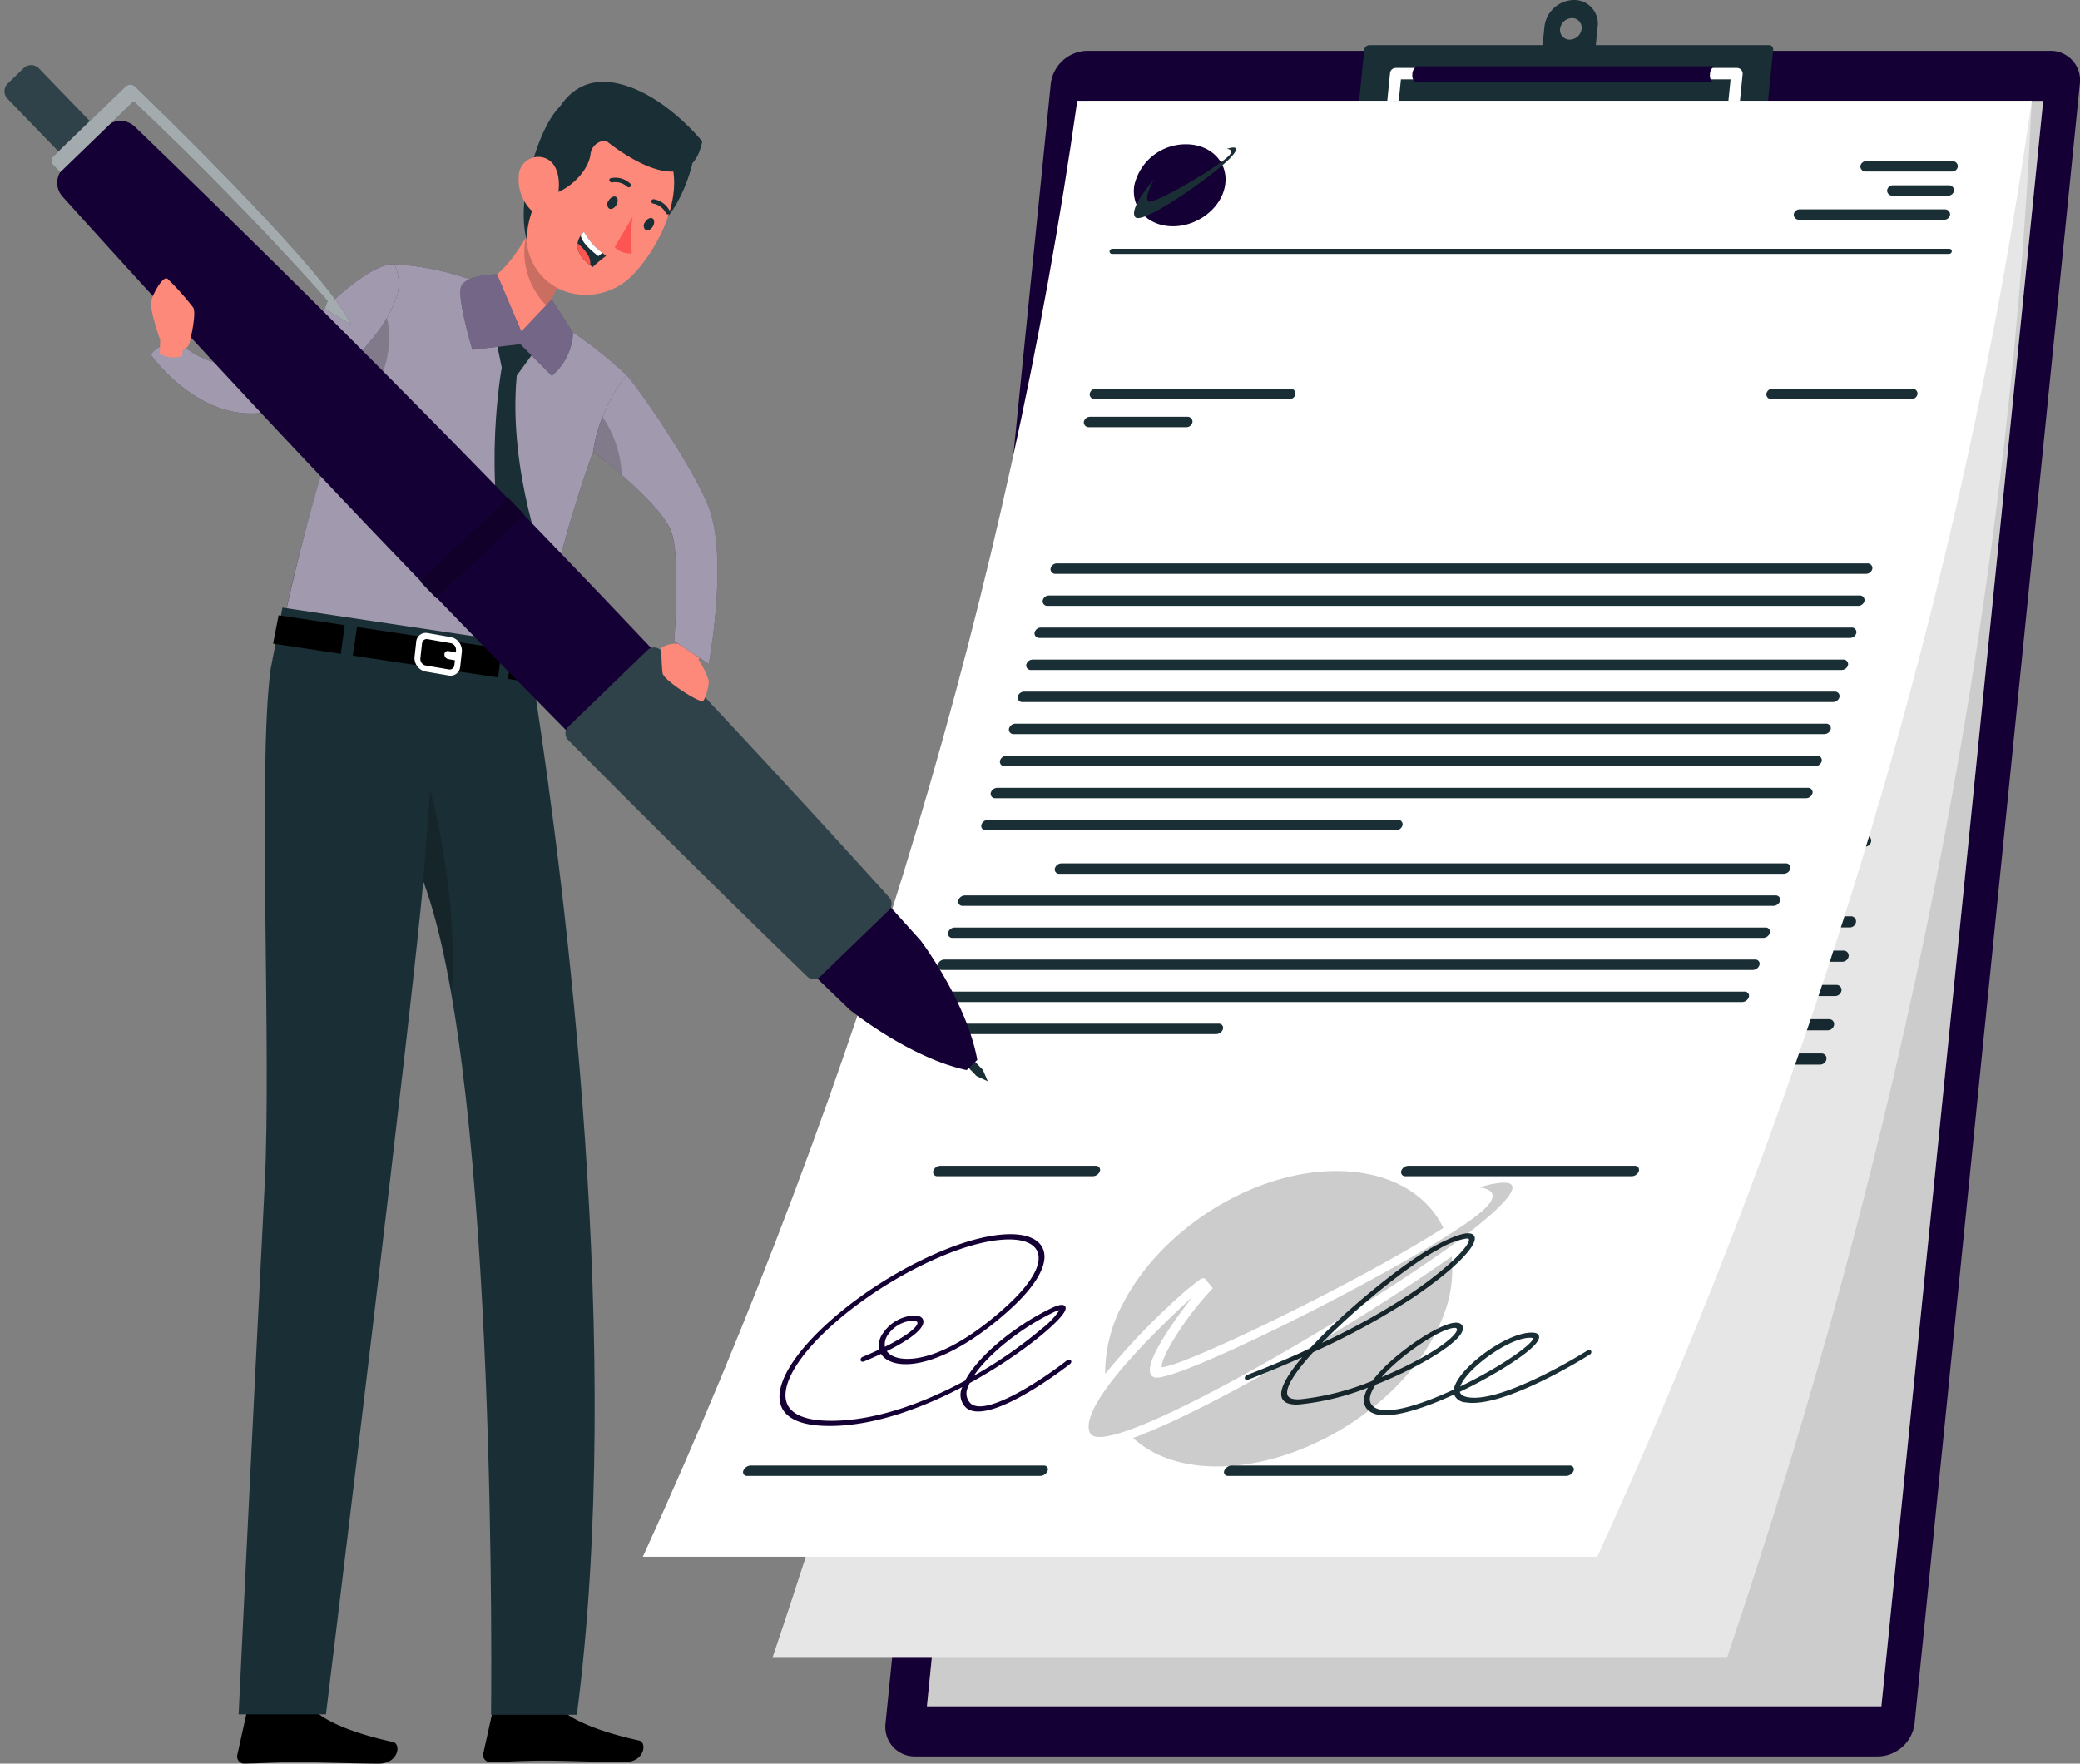 <svg xmlns="http://www.w3.org/2000/svg" width="264.961" height="224.639" viewBox="0 0 264.961 224.639">
  <rect x="0" y="0" width="264.961" height="224.639" fill="#808080" stroke="none"/>
  <g id="Group_48037" data-name="Group 48037" transform="translate(-1107.957 -38.652)">
    <g id="Group_47769" data-name="Group 47769">
      <path id="Path_22225" data-name="Path 22225" d="M1347.209,262.369H1224.552a3.744,3.744,0,0,1-3.791-4.215l21.047-208.816a4.771,4.771,0,0,1,4.641-4.215h122.657a3.742,3.742,0,0,1,3.79,4.215l-21.047,208.816A4.77,4.77,0,0,1,1347.209,262.369Z" fill="#150035"/>
    </g>
    <g id="Group_47770" data-name="Group 47770">
      <path id="Path_22226" data-name="Path 22226" d="M1328.843,60.944h-45.321a3,3,0,0,1-3.044-3.384L1281.744,45a.685.685,0,0,1,.667-.606h50.879a.538.538,0,0,1,.545.606l-1.266,12.559A3.83,3.83,0,0,1,1328.843,60.944Z" fill="#1a2e35"/>
    </g>
    <g id="Group_47771" data-name="Group 47771">
      <path id="Path_22227" data-name="Path 22227" d="M1308.429,38.653a3.836,3.836,0,0,0-3.73,3.388l-.531,5.262h6.778l.531-5.262A3.01,3.01,0,0,0,1308.429,38.653Zm-.508,5.046a1.216,1.216,0,0,1-1.232-1.37,1.551,1.551,0,0,1,1.508-1.37,1.217,1.217,0,0,1,1.232,1.37A1.55,1.55,0,0,1,1307.921,43.7Z" fill="#1a2e35"/>
    </g>
    <g id="Group_47772" data-name="Group 47772">
      <path id="Path_22228" data-name="Path 22228" d="M1328.3,57.848h-18.351a.73.73,0,0,1-.728-.758,2.276,2.276,0,0,0-2.326-2.427,3.1,3.1,0,0,0-2.984,2.573.73.73,0,0,1-.72.612h-18.351a.728.728,0,0,1-.725-.8l.916-9.089a.73.73,0,0,1,.725-.657h43.46a.73.73,0,0,1,.725.8l-.916,9.089A.729.729,0,0,1,1328.3,57.848Zm-17.663-1.458h17l.769-7.631h-41.993l-.77,7.631h16.972a4.6,4.6,0,0,1,4.277-3.185,3.761,3.761,0,0,1,2.744,1.142A3.721,3.721,0,0,1,1310.634,56.39Z" fill="#fff"/>
    </g>
    <g id="Group_47773" data-name="Group 47773">
      <path id="Path_22229" data-name="Path 22229" d="M1325.784,48.078a1.183,1.183,0,0,1,.573-.991h-37.911a1.183,1.183,0,0,0-.573.991c-.079.787.373.992.373.992h37.911S1325.7,48.865,1325.784,48.078Z" fill="#150035"/>
    </g>
    <g id="Group_47839" data-name="Group 47839">
      <g id="Group_47775" data-name="Group 47775">
        <g id="Group_47774" data-name="Group 47774">
          <path id="Path_22230" data-name="Path 22230" d="M1347.617,255.991H1226.033L1246.644,51.5h121.584Z" fill="#fff"/>
        </g>
      </g>
      <g id="Group_47777" data-name="Group 47777">
        <g id="Group_47776" data-name="Group 47776">
          <path id="Path_22231" data-name="Path 22231" d="M1358.58,73.078H1252.016a.365.365,0,1,1,0-.729H1358.58a.365.365,0,1,1,0,.729Z" fill="#1a2e35"/>
        </g>
      </g>
      <g id="Group_47790" data-name="Group 47790">
        <g id="Group_47782" data-name="Group 47782">
          <g id="Group_47779" data-name="Group 47779">
            <g id="Group_47778" data-name="Group 47778">
              <path id="Path_22232" data-name="Path 22232" d="M1265.9,63.4a6.54,6.54,0,0,1-6.362,5.779,5.132,5.132,0,0,1-5.2-5.779,6.541,6.541,0,0,1,6.363-5.779A5.132,5.132,0,0,1,1265.9,63.4Z" fill="#150035"/>
            </g>
          </g>
          <g id="Group_47781" data-name="Group 47781">
            <g id="Group_47780" data-name="Group 47780">
              <path id="Path_22233" data-name="Path 22233" d="M1256.828,62.538s-3.1,4.093-2.173,5.342,9.546-5.767,11.615-8.17-.359-1.442-.359-1.442.911.051.424.793c-.994,1.514-9.182,6.921-10.018,6.632S1256.828,62.538,1256.828,62.538Z" fill="#1a2e35"/>
            </g>
          </g>
        </g>
        <g id="Group_47789" data-name="Group 47789">
          <g id="Group_47784" data-name="Group 47784">
            <g id="Group_47783" data-name="Group 47783">
              <path id="Path_22234" data-name="Path 22234" d="M1358.405,61.466h-10.96a.729.729,0,1,1,0-1.458h10.96a.729.729,0,1,1,0,1.458Z" fill="#1a2e35"/>
            </g>
          </g>
          <g id="Group_47786" data-name="Group 47786">
            <g id="Group_47785" data-name="Group 47785">
              <path id="Path_22235" data-name="Path 22235" d="M1358.062,64.862H1351a.729.729,0,1,1,0-1.458h7.066a.729.729,0,1,1,0,1.458Z" fill="#1a2e35"/>
            </g>
          </g>
          <g id="Group_47788" data-name="Group 47788">
            <g id="Group_47787" data-name="Group 47787">
              <path id="Path_22236" data-name="Path 22236" d="M1357.72,68.258h-18.459a.729.729,0,1,1,0-1.458h18.459a.729.729,0,1,1,0,1.458Z" fill="#1a2e35"/>
            </g>
          </g>
        </g>
      </g>
      <g id="Group_47799" data-name="Group 47799">
        <g id="Group_47791" data-name="Group 47791">
          <path id="Path_22237" data-name="Path 22237" d="M1279.582,81.825a3.522,3.522,0,0,1,3.6-3.147A2.791,2.791,0,0,1,1285.5,79.7l-.8.691a1.936,1.936,0,0,0-1.563-.718,2.359,2.359,0,0,0-2.4,2.151,1.862,1.862,0,0,0,1.969,2.152,2.363,2.363,0,0,0,1.708-.726l.664.7a3.434,3.434,0,0,1-2.534,1.023A2.773,2.773,0,0,1,1279.582,81.825Z"/>
        </g>
        <g id="Group_47792" data-name="Group 47792">
          <path id="Path_22238" data-name="Path 22238" d="M1285.811,81.825a3.538,3.538,0,0,1,3.613-3.147,2.785,2.785,0,0,1,2.98,3.147,3.534,3.534,0,0,1-3.614,3.148A2.788,2.788,0,0,1,1285.811,81.825Zm5.447,0a1.857,1.857,0,0,0-1.934-2.151,2.356,2.356,0,0,0-2.368,2.151,1.857,1.857,0,0,0,1.934,2.152A2.356,2.356,0,0,0,1291.258,81.825Z"/>
        </g>
        <g id="Group_47793" data-name="Group 47793">
          <path id="Path_22239" data-name="Path 22239" d="M1299.361,78.765l-.617,6.121h-.935l-2.958-4.145-.418,4.145h-1.127l.617-6.121h.935l2.958,4.145.417-4.145Z"/>
        </g>
        <g id="Group_47794" data-name="Group 47794">
          <path id="Path_22240" data-name="Path 22240" d="M1302.154,79.727h-2.029l.1-.962h5.194l-.1.962h-2.029l-.52,5.159h-1.136Z"/>
        </g>
        <g id="Group_47795" data-name="Group 47795">
          <path id="Path_22241" data-name="Path 22241" d="M1309.664,84.886l-1.07-1.793a2.1,2.1,0,0,1-.237.009h-1.382l-.18,1.784h-1.136l.617-6.121h2.518c1.609,0,2.523.822,2.387,2.177a2.223,2.223,0,0,1-1.5,1.933l1.2,2.011Zm-1.02-5.159h-1.328l-.246,2.439h1.328c1,0,1.559-.454,1.637-1.224S1309.642,79.727,1308.644,79.727Z"/>
        </g>
        <g id="Group_47796" data-name="Group 47796">
          <path id="Path_22242" data-name="Path 22242" d="M1316.166,83.469h-3.06l-.746,1.417h-1.172l3.371-6.121h1.12l2.146,6.121h-1.189Zm-.285-.891L1315,79.9l-1.415,2.676Z"/>
        </g>
        <g id="Group_47797" data-name="Group 47797">
          <path id="Path_22243" data-name="Path 22243" d="M1318.391,81.825a3.522,3.522,0,0,1,3.6-3.147,2.791,2.791,0,0,1,2.318,1.023l-.8.691a1.936,1.936,0,0,0-1.563-.718,2.359,2.359,0,0,0-2.4,2.151,1.862,1.862,0,0,0,1.969,2.152,2.363,2.363,0,0,0,1.708-.726l.664.7a3.434,3.434,0,0,1-2.534,1.023A2.773,2.773,0,0,1,1318.391,81.825Z"/>
        </g>
        <g id="Group_47798" data-name="Group 47798">
          <path id="Path_22244" data-name="Path 22244" d="M1326.571,79.727h-2.029l.1-.962h5.194l-.1.962h-2.028l-.52,5.159h-1.137Z"/>
        </g>
      </g>
      <g id="Group_47836" data-name="Group 47836">
        <g id="Group_47801" data-name="Group 47801">
          <g id="Group_47800" data-name="Group 47800">
            <path id="Path_22245" data-name="Path 22245" d="M1276.04,93.492h-24.761a.729.729,0,0,1,0-1.459h24.761a.729.729,0,0,1,0,1.459Z" fill="#1a2e35"/>
          </g>
        </g>
        <g id="Group_47803" data-name="Group 47803">
          <g id="Group_47802" data-name="Group 47802">
            <path id="Path_22246" data-name="Path 22246" d="M1263.263,97.43h-12.381a.729.729,0,1,1,0-1.458h12.381a.729.729,0,1,1,0,1.458Z" fill="#1a2e35"/>
          </g>
        </g>
        <g id="Group_47805" data-name="Group 47805">
          <g id="Group_47804" data-name="Group 47804">
            <path id="Path_22247" data-name="Path 22247" d="M1352.038,118.012H1248.807a.729.729,0,0,1,0-1.459h103.231a.729.729,0,0,1,0,1.459Z" fill="#1a2e35"/>
          </g>
        </g>
        <g id="Group_47807" data-name="Group 47807">
          <g id="Group_47806" data-name="Group 47806">
            <path id="Path_22248" data-name="Path 22248" d="M1351.585,122.5h-103.23a.729.729,0,1,1,0-1.458h103.23a.729.729,0,1,1,0,1.458Z" fill="#1a2e35"/>
          </g>
        </g>
        <g id="Group_47809" data-name="Group 47809">
          <g id="Group_47808" data-name="Group 47808">
            <path id="Path_22249" data-name="Path 22249" d="M1351.132,127H1247.9a.729.729,0,1,1,0-1.458h103.231a.729.729,0,1,1,0,1.458Z" fill="#1a2e35"/>
          </g>
        </g>
        <g id="Group_47811" data-name="Group 47811">
          <g id="Group_47810" data-name="Group 47810">
            <path id="Path_22250" data-name="Path 22250" d="M1350.679,131.491h-103.23a.729.729,0,1,1,0-1.458h103.23a.729.729,0,1,1,0,1.458Z" fill="#1a2e35"/>
          </g>
        </g>
        <g id="Group_47813" data-name="Group 47813">
          <g id="Group_47812" data-name="Group 47812">
            <path id="Path_22251" data-name="Path 22251" d="M1350.226,135.984H1247a.729.729,0,0,1,0-1.459h103.23a.729.729,0,0,1,0,1.459Z" fill="#1a2e35"/>
          </g>
        </g>
        <g id="Group_47815" data-name="Group 47815">
          <g id="Group_47814" data-name="Group 47814">
            <path id="Path_22252" data-name="Path 22252" d="M1349.773,140.477h-103.23a.729.729,0,0,1,0-1.458h103.23a.729.729,0,0,1,0,1.458Z" fill="#1a2e35"/>
          </g>
        </g>
        <g id="Group_47817" data-name="Group 47817">
          <g id="Group_47816" data-name="Group 47816">
            <path id="Path_22253" data-name="Path 22253" d="M1349.321,144.97H1246.09a.729.729,0,0,1,0-1.458h103.231a.729.729,0,0,1,0,1.458Z" fill="#1a2e35"/>
          </g>
        </g>
        <g id="Group_47819" data-name="Group 47819">
          <g id="Group_47818" data-name="Group 47818">
            <path id="Path_22254" data-name="Path 22254" d="M1348.868,149.463H1245.637a.729.729,0,1,1,0-1.458h103.231a.729.729,0,1,1,0,1.458Z" fill="#1a2e35"/>
          </g>
        </g>
        <g id="Group_47821" data-name="Group 47821">
          <g id="Group_47820" data-name="Group 47820">
            <path id="Path_22255" data-name="Path 22255" d="M1297.381,153.956h-52.2a.729.729,0,1,1,0-1.458h52.2a.729.729,0,1,1,0,1.458Z" fill="#1a2e35"/>
          </g>
        </g>
        <g id="Group_47823" data-name="Group 47823">
          <g id="Group_47822" data-name="Group 47822">
            <path id="Path_22256" data-name="Path 22256" d="M1355.276,93.492h-17.8a.729.729,0,0,1,0-1.459h17.8a.729.729,0,0,1,0,1.459Z" fill="#1a2e35"/>
          </g>
        </g>
        <g id="Group_47825" data-name="Group 47825">
          <g id="Group_47824" data-name="Group 47824">
            <path id="Path_22257" data-name="Path 22257" d="M1347.846,160.048h-92.238a.729.729,0,0,1,0-1.458h92.238a.729.729,0,0,1,0,1.458Z" fill="#1a2e35"/>
          </g>
        </g>
        <g id="Group_47827" data-name="Group 47827">
          <g id="Group_47826" data-name="Group 47826">
            <path id="Path_22258" data-name="Path 22258" d="M1347.348,164.541H1244.117a.729.729,0,0,1,0-1.458h103.231a.729.729,0,0,1,0,1.458Z" fill="#1a2e35"/>
          </g>
        </g>
        <g id="Group_47829" data-name="Group 47829">
          <g id="Group_47828" data-name="Group 47828">
            <path id="Path_22259" data-name="Path 22259" d="M1346.9,169.035H1243.664a.729.729,0,0,1,0-1.458H1346.9a.729.729,0,0,1,0,1.458Z" fill="#1a2e35"/>
          </g>
        </g>
        <g id="Group_47831" data-name="Group 47831">
          <g id="Group_47830" data-name="Group 47830">
            <path id="Path_22260" data-name="Path 22260" d="M1346.442,173.528h-103.23a.729.729,0,1,1,0-1.458h103.23a.729.729,0,1,1,0,1.458Z" fill="#1a2e35"/>
          </g>
        </g>
        <g id="Group_47833" data-name="Group 47833">
          <g id="Group_47832" data-name="Group 47832">
            <path id="Path_22261" data-name="Path 22261" d="M1345.989,178.021h-103.23a.729.729,0,0,1,0-1.459h103.23a.729.729,0,0,1,0,1.459Z" fill="#1a2e35"/>
          </g>
        </g>
        <g id="Group_47835" data-name="Group 47835">
          <g id="Group_47834" data-name="Group 47834">
            <path id="Path_22262" data-name="Path 22262" d="M1279.921,182.514h-37.615a.729.729,0,0,1,0-1.458h37.615a.729.729,0,0,1,0,1.458Z" fill="#1a2e35"/>
          </g>
        </g>
      </g>
      <g id="Group_47838" data-name="Group 47838" opacity="0.2" style="isolation: isolate">
        <g id="Group_47837" data-name="Group 47837">
          <path id="Path_22263" data-name="Path 22263" d="M1347.617,255.991H1226.033L1246.644,51.5h121.584Z"/>
        </g>
      </g>
    </g>
    <g id="Group_47905" data-name="Group 47905">
      <g id="Group_47841" data-name="Group 47841">
        <g id="Group_47840" data-name="Group 47840">
          <path id="Path_22264" data-name="Path 22264" d="M1327.94,249.815H1206.356c22.324-65.773,35.811-132.541,38.83-198.314H1366.77C1363.751,117.274,1350.264,184.042,1327.94,249.815Z" fill="#fff"/>
        </g>
      </g>
      <g id="Group_47843" data-name="Group 47843">
        <g id="Group_47842" data-name="Group 47842">
          <path id="Path_22265" data-name="Path 22265" d="M1357.287,72.352H1250.723a.371.371,0,0,1-.374-.352.346.346,0,0,1,.354-.353h106.564a.371.371,0,0,1,.375.353A.346.346,0,0,1,1357.287,72.352Z" fill="#1a2e35"/>
        </g>
      </g>
      <g id="Group_47856" data-name="Group 47856">
        <g id="Group_47848" data-name="Group 47848">
          <g id="Group_47845" data-name="Group 47845">
            <g id="Group_47844" data-name="Group 47844">
              <path id="Path_22266" data-name="Path 22266" d="M1264.284,63a6.165,6.165,0,0,1-6.156,5.588A5.258,5.258,0,0,1,1252.723,63a6.116,6.116,0,0,1,6.109-5.583A5.293,5.293,0,0,1,1264.284,63Z" fill="#150035"/>
            </g>
          </g>
          <g id="Group_47847" data-name="Group 47847">
            <g id="Group_47846" data-name="Group 47846">
              <path id="Path_22267" data-name="Path 22267" d="M1255.179,62.159s-2.942,3.956-1.973,5.165,9.345-5.577,11.293-7.9-.426-1.393-.425-1.393.914.049.461.766c-.916,1.462-8.892,6.688-9.744,6.409S1255.181,62.159,1255.179,62.159Z" fill="#1a2e35"/>
            </g>
          </g>
        </g>
        <g id="Group_47855" data-name="Group 47855">
          <g id="Group_47850" data-name="Group 47850">
            <g id="Group_47849" data-name="Group 47849">
              <path id="Path_22268" data-name="Path 22268" d="M1356.711,61.123h-10.96a.756.756,0,0,1-.76-.7.678.678,0,0,1,.7-.7h10.959a.757.757,0,0,1,.762.7A.68.68,0,0,1,1356.711,61.123Z" fill="#1a2e35"/>
            </g>
          </g>
          <g id="Group_47852" data-name="Group 47852">
            <g id="Group_47851" data-name="Group 47851">
              <path id="Path_22269" data-name="Path 22269" d="M1356.505,64.406h-7.066a.754.754,0,0,1-.757-.7.685.685,0,0,1,.7-.705h7.067a.753.753,0,0,1,.757.705A.683.683,0,0,1,1356.505,64.406Z" fill="#1a2e35"/>
            </g>
          </g>
          <g id="Group_47854" data-name="Group 47854">
            <g id="Group_47853" data-name="Group 47853">
              <path id="Path_22270" data-name="Path 22270" d="M1356.284,67.689h-18.459a.747.747,0,0,1-.754-.705.687.687,0,0,1,.7-.705h18.459a.749.749,0,0,1,.754.705A.686.686,0,0,1,1356.284,67.689Z" fill="#1a2e35"/>
            </g>
          </g>
        </g>
      </g>
      <g id="Group_47865" data-name="Group 47865">
        <g id="Group_47857" data-name="Group 47857">
          <path id="Path_22271" data-name="Path 22271" d="M1278.466,80.821a3.416,3.416,0,0,1,3.545-3.048,2.887,2.887,0,0,1,2.337.99l-.793.67a2,2,0,0,0-1.574-.695,2.289,2.289,0,0,0-2.37,2.083,1.855,1.855,0,0,0,2,2.084,2.373,2.373,0,0,0,1.7-.7l.671.677a3.447,3.447,0,0,1-2.522.992A2.765,2.765,0,0,1,1278.466,80.821Z"/>
        </g>
        <g id="Group_47858" data-name="Group 47858">
          <path id="Path_22272" data-name="Path 22272" d="M1284.695,80.821a3.434,3.434,0,0,1,3.562-3.048,2.786,2.786,0,0,1,3.031,3.048,3.444,3.444,0,0,1-3.576,3.05A2.781,2.781,0,0,1,1284.695,80.821Zm5.447,0a1.854,1.854,0,0,0-1.967-2.083,2.285,2.285,0,0,0-2.335,2.083A1.85,1.85,0,0,0,1287.8,82.9,2.291,2.291,0,0,0,1290.142,80.821Z"/>
        </g>
        <g id="Group_47859" data-name="Group 47859">
          <path id="Path_22273" data-name="Path 22273" d="M1298.2,77.857q-.254,2.964-.53,5.929h-.936q-1.5-2.009-3.011-4.015-.175,2.007-.364,4.015h-1.128q.277-2.966.53-5.929h.935q1.518,2.007,3.023,4.015.182-2.009.353-4.015Z"/>
        </g>
        <g id="Group_47860" data-name="Group 47860">
          <path id="Path_22274" data-name="Path 22274" d="M1301.005,78.788h-2.029c.027-.31.053-.62.08-.931h5.194q-.039.466-.08.931h-2.028q-.216,2.5-.45,5h-1.137Q1300.789,81.287,1301.005,78.788Z"/>
        </g>
        <g id="Group_47861" data-name="Group 47861">
          <path id="Path_22275" data-name="Path 22275" d="M1308.585,83.786q-.544-.869-1.09-1.737a2.1,2.1,0,0,1-.237.009h-1.382q-.078.864-.159,1.728h-1.137q.279-2.966.53-5.929h2.518c1.608,0,2.539.8,2.424,2.109a2.122,2.122,0,0,1-1.471,1.872q.615.974,1.228,1.948Zm-1.089-5h-1.329q-.1,1.182-.209,2.363h1.329c1,0,1.554-.44,1.619-1.185S1308.493,78.788,1307.5,78.788Z"/>
        </g>
        <g id="Group_47862" data-name="Group 47862">
          <path id="Path_22276" data-name="Path 22276" d="M1315.072,82.414h-3.06q-.364.686-.731,1.372h-1.171q1.655-2.966,3.284-5.929h1.119q1.13,2.964,2.233,5.929h-1.189Q1315.315,83.1,1315.072,82.414Zm-.3-.864q-.461-1.3-.925-2.592-.684,1.3-1.375,2.592Z"/>
        </g>
        <g id="Group_47863" data-name="Group 47863">
          <path id="Path_22277" data-name="Path 22277" d="M1317.275,80.821a3.417,3.417,0,0,1,3.544-3.048,2.887,2.887,0,0,1,2.337.99l-.792.67a1.994,1.994,0,0,0-1.575-.695,2.288,2.288,0,0,0-2.369,2.083,1.855,1.855,0,0,0,2,2.084,2.369,2.369,0,0,0,1.7-.7l.672.677a3.455,3.455,0,0,1-2.523.992A2.765,2.765,0,0,1,1317.275,80.821Z"/>
        </g>
        <g id="Group_47864" data-name="Group 47864">
          <path id="Path_22278" data-name="Path 22278" d="M1325.422,78.788h-2.028c.026-.31.053-.62.079-.931h5.194c-.026.311-.053.621-.079.931h-2.029q-.216,2.5-.45,5h-1.137Q1325.208,81.287,1325.422,78.788Z"/>
        </g>
      </g>
      <g id="Group_47902" data-name="Group 47902">
        <g id="Group_47867" data-name="Group 47867">
          <g id="Group_47866" data-name="Group 47866">
            <path id="Path_22279" data-name="Path 22279" d="M1274.995,92.128h-24.761a.707.707,0,1,1,0-1.414H1275a.707.707,0,1,1,0,1.414Z" fill="#1a2e35"/>
          </g>
        </g>
        <g id="Group_47869" data-name="Group 47869">
          <g id="Group_47868" data-name="Group 47868">
            <path id="Path_22280" data-name="Path 22280" d="M1262.2,95.948h-12.381a.712.712,0,0,1-.724-.708.725.725,0,0,1,.734-.707h12.38a.714.714,0,0,1,.725.707A.725.725,0,0,1,1262.2,95.948Z" fill="#1a2e35"/>
          </g>
        </g>
        <g id="Group_47871" data-name="Group 47871">
          <g id="Group_47870" data-name="Group 47870">
            <path id="Path_22281" data-name="Path 22281" d="M1350.524,115.926H1247.293a.687.687,0,0,1-.7-.708.751.751,0,0,1,.755-.708h103.23a.69.69,0,0,1,.7.708A.752.752,0,0,1,1350.524,115.926Z" fill="#1a2e35"/>
          </g>
        </g>
        <g id="Group_47873" data-name="Group 47873">
          <g id="Group_47872" data-name="Group 47872">
            <path id="Path_22282" data-name="Path 22282" d="M1349.894,120.291h-103.23a.682.682,0,0,1-.7-.708.757.757,0,0,1,.759-.709h103.23a.685.685,0,0,1,.7.709A.758.758,0,0,1,1349.894,120.291Z" fill="#1a2e35"/>
          </g>
        </g>
        <g id="Group_47875" data-name="Group 47875">
          <g id="Group_47874" data-name="Group 47874">
            <path id="Path_22283" data-name="Path 22283" d="M1349.237,124.657H1246.006a.678.678,0,0,1-.694-.709.762.762,0,0,1,.764-.708h103.23a.679.679,0,0,1,.695.708A.765.765,0,0,1,1349.237,124.657Z" fill="#1a2e35"/>
          </g>
        </g>
        <g id="Group_47877" data-name="Group 47877">
          <g id="Group_47876" data-name="Group 47876">
            <path id="Path_22284" data-name="Path 22284" d="M1348.551,129.024h-103.23a.673.673,0,0,1-.689-.709.769.769,0,0,1,.767-.709H1348.63a.674.674,0,0,1,.69.709A.771.771,0,0,1,1348.551,129.024Z" fill="#1a2e35"/>
          </g>
        </g>
        <g id="Group_47879" data-name="Group 47879">
          <g id="Group_47878" data-name="Group 47878">
            <path id="Path_22285" data-name="Path 22285" d="M1347.838,133.39h-103.23a.668.668,0,0,1-.685-.709.773.773,0,0,1,.772-.708h103.23a.668.668,0,0,1,.686.708A.777.777,0,0,1,1347.838,133.39Z" fill="#1a2e35"/>
          </g>
        </g>
        <g id="Group_47881" data-name="Group 47881">
          <g id="Group_47880" data-name="Group 47880">
            <path id="Path_22286" data-name="Path 22286" d="M1347.1,137.758h-103.23a.663.663,0,0,1-.68-.709.78.78,0,0,1,.777-.709h103.23a.663.663,0,0,1,.681.709A.781.781,0,0,1,1347.1,137.758Z" fill="#1a2e35"/>
          </g>
        </g>
        <g id="Group_47883" data-name="Group 47883">
          <g id="Group_47882" data-name="Group 47882">
            <path id="Path_22287" data-name="Path 22287" d="M1346.327,142.126H1243.1a.658.658,0,0,1-.676-.709.788.788,0,0,1,.781-.709h103.231a.659.659,0,0,1,.676.709A.789.789,0,0,1,1346.327,142.126Z" fill="#1a2e35"/>
          </g>
        </g>
        <g id="Group_47885" data-name="Group 47885">
          <g id="Group_47884" data-name="Group 47884">
            <path id="Path_22288" data-name="Path 22288" d="M1345.529,146.494H1242.3a.652.652,0,0,1-.671-.709.8.8,0,0,1,.786-.708h103.23a.652.652,0,0,1,.672.708A.794.794,0,0,1,1345.529,146.494Z" fill="#1a2e35"/>
          </g>
        </g>
        <g id="Group_47887" data-name="Group 47887">
          <g id="Group_47886" data-name="Group 47886">
            <path id="Path_22289" data-name="Path 22289" d="M1293.67,150.862h-52.2a.648.648,0,0,1-.666-.709.8.8,0,0,1,.79-.709h52.2a.648.648,0,0,1,.667.709A.8.8,0,0,1,1293.67,150.862Z" fill="#1a2e35"/>
          </g>
        </g>
        <g id="Group_47889" data-name="Group 47889">
          <g id="Group_47888" data-name="Group 47888">
            <path id="Path_22290" data-name="Path 22290" d="M1354.231,92.128h-17.8a.707.707,0,1,1,0-1.414h17.8a.707.707,0,1,1,0,1.414Z" fill="#1a2e35"/>
          </g>
        </g>
        <g id="Group_47891" data-name="Group 47891">
          <g id="Group_47890" data-name="Group 47890">
            <path id="Path_22291" data-name="Path 22291" d="M1343.586,156.785h-92.239a.64.64,0,0,1-.66-.709.807.807,0,0,1,.8-.709h92.238a.642.642,0,0,1,.661.709A.808.808,0,0,1,1343.586,156.785Z" fill="#1a2e35"/>
          </g>
        </g>
        <g id="Group_47893" data-name="Group 47893">
          <g id="Group_47892" data-name="Group 47892">
            <path id="Path_22292" data-name="Path 22292" d="M1342.649,161.153H1239.418a.637.637,0,0,1-.656-.708.816.816,0,0,1,.8-.709h103.23a.637.637,0,0,1,.657.709A.815.815,0,0,1,1342.649,161.153Z" fill="#1a2e35"/>
          </g>
        </g>
        <g id="Group_47895" data-name="Group 47895">
          <g id="Group_47894" data-name="Group 47894">
            <path id="Path_22293" data-name="Path 22293" d="M1341.729,165.521H1238.5a.631.631,0,0,1-.651-.708.821.821,0,0,1,.806-.709h103.23a.632.632,0,0,1,.652.709A.823.823,0,0,1,1341.729,165.521Z" fill="#1a2e35"/>
          </g>
        </g>
        <g id="Group_47897" data-name="Group 47897">
          <g id="Group_47896" data-name="Group 47896">
            <path id="Path_22294" data-name="Path 22294" d="M1340.782,169.889h-103.23a.627.627,0,0,1-.647-.709.827.827,0,0,1,.81-.708h103.231a.627.627,0,0,1,.647.708A.83.83,0,0,1,1340.782,169.889Z" fill="#1a2e35"/>
          </g>
        </g>
        <g id="Group_47899" data-name="Group 47899">
          <g id="Group_47898" data-name="Group 47898">
            <path id="Path_22295" data-name="Path 22295" d="M1339.807,174.255h-103.23a.623.623,0,0,1-.642-.708.834.834,0,0,1,.815-.709h103.23a.624.624,0,0,1,.643.709A.836.836,0,0,1,1339.807,174.255Z" fill="#1a2e35"/>
          </g>
        </g>
        <g id="Group_47901" data-name="Group 47901">
          <g id="Group_47900" data-name="Group 47900">
            <path id="Path_22296" data-name="Path 22296" d="M1273.189,178.621h-37.615a.619.619,0,0,1-.638-.708.842.842,0,0,1,.82-.709h37.615a.62.62,0,0,1,.638.709A.842.842,0,0,1,1273.189,178.621Z" fill="#1a2e35"/>
          </g>
        </g>
      </g>
      <g id="Group_47904" data-name="Group 47904" opacity="0.1">
        <g id="Group_47903" data-name="Group 47903">
          <path id="Path_22297" data-name="Path 22297" d="M1327.94,249.815H1206.356c22.324-65.773,35.811-132.541,38.83-198.314H1366.77C1363.751,117.274,1350.264,184.042,1327.94,249.815Z"/>
        </g>
      </g>
    </g>
    <g id="Group_47907" data-name="Group 47907">
      <g id="Group_47906" data-name="Group 47906">
        <path id="Path_22298" data-name="Path 22298" d="M1311.433,236.939H1189.849c28.04-61.5,46.6-123.935,55.337-185.438H1366.77C1358.035,113,1339.473,175.436,1311.433,236.939Z" fill="#fff"/>
      </g>
    </g>
    <g id="Group_47909" data-name="Group 47909">
      <g id="Group_47908" data-name="Group 47908">
        <path id="Path_22299" data-name="Path 22299" d="M1356.2,71H1249.64a.325.325,0,0,1-.344-.33.375.375,0,0,1,.385-.33h106.564a.322.322,0,0,1,.344.33A.377.377,0,0,1,1356.2,71Z" fill="#1a2e35"/>
      </g>
    </g>
    <g id="Group_47922" data-name="Group 47922">
      <g id="Group_47914" data-name="Group 47914">
        <g id="Group_47911" data-name="Group 47911">
          <g id="Group_47910" data-name="Group 47910">
            <path id="Path_22300" data-name="Path 22300" d="M1264.014,62.25c-.462,2.885-3.45,5.225-6.642,5.225s-5.381-2.341-4.919-5.225a6.7,6.7,0,0,1,6.594-5.221C1262.239,57.029,1264.476,59.365,1264.014,62.25Z" fill="#150035"/>
          </g>
        </g>
        <g id="Group_47913" data-name="Group 47913">
          <g id="Group_47912" data-name="Group 47912">
            <path id="Path_22301" data-name="Path 22301" d="M1254.982,61.467s-3.286,3.7-2.422,4.83,9.83-5.215,11.98-7.385-.306-1.3-.305-1.3.91.046.4.716c-1.043,1.367-9.474,6.254-10.3,5.993S1254.984,61.467,1254.982,61.467Z" fill="#1a2e35"/>
          </g>
        </g>
      </g>
      <g id="Group_47921" data-name="Group 47921">
        <g id="Group_47916" data-name="Group 47916">
          <g id="Group_47915" data-name="Group 47915">
            <path id="Path_22302" data-name="Path 22302" d="M1356.6,60.5h-10.96a.659.659,0,0,1-.7-.659.735.735,0,0,1,.758-.659h10.959a.66.66,0,0,1,.7.659A.735.735,0,0,1,1356.6,60.5Z" fill="#1a2e35"/>
          </g>
        </g>
        <g id="Group_47918" data-name="Group 47918">
          <g id="Group_47917" data-name="Group 47917">
            <path id="Path_22303" data-name="Path 22303" d="M1356.113,63.568h-7.067a.655.655,0,0,1-.7-.659.74.74,0,0,1,.761-.659h7.067a.657.657,0,0,1,.7.659A.739.739,0,0,1,1356.113,63.568Z" fill="#1a2e35"/>
          </g>
        </g>
        <g id="Group_47920" data-name="Group 47920">
          <g id="Group_47919" data-name="Group 47919">
            <path id="Path_22304" data-name="Path 22304" d="M1355.606,66.638h-18.459a.652.652,0,0,1-.693-.659.744.744,0,0,1,.765-.659h18.459a.652.652,0,0,1,.693.659A.743.743,0,0,1,1355.606,66.638Z" fill="#1a2e35"/>
          </g>
        </g>
      </g>
    </g>
    <g id="Group_47931" data-name="Group 47931">
      <g id="Group_47924" data-name="Group 47924">
        <g id="Group_47923" data-name="Group 47923">
          <path id="Path_22305" data-name="Path 22305" d="M1240.469,226.646h-37.31a.486.486,0,0,1-.515-.659,1.043,1.043,0,0,1,.944-.659h37.31a.486.486,0,0,1,.515.659A1.046,1.046,0,0,1,1240.469,226.646Z" fill="#1a2e35"/>
        </g>
      </g>
      <g id="Group_47926" data-name="Group 47926">
        <g id="Group_47925" data-name="Group 47925">
          <path id="Path_22306" data-name="Path 22306" d="M1307.471,226.646h-43.049a.486.486,0,0,1-.514-.659,1.043,1.043,0,0,1,.943-.659H1307.9a.486.486,0,0,1,.515.659A1.045,1.045,0,0,1,1307.471,226.646Z" fill="#1a2e35"/>
        </g>
      </g>
      <g id="Group_47928" data-name="Group 47928">
        <g id="Group_47927" data-name="Group 47927">
          <path id="Path_22307" data-name="Path 22307" d="M1247.174,188.47h-19.781a.521.521,0,0,1-.556-.662.963.963,0,0,1,.9-.662h19.78a.52.52,0,0,1,.557.662A.965.965,0,0,1,1247.174,188.47Z" fill="#1a2e35"/>
        </g>
      </g>
      <g id="Group_47930" data-name="Group 47930">
        <g id="Group_47929" data-name="Group 47929">
          <path id="Path_22308" data-name="Path 22308" d="M1315.824,188.47h-28.815a.521.521,0,0,1-.557-.662.963.963,0,0,1,.9-.662h28.816a.52.52,0,0,1,.557.662A.966.966,0,0,1,1315.824,188.47Z" fill="#1a2e35"/>
        </g>
      </g>
    </g>
    <g id="Group_47933" data-name="Group 47933">
      <g id="Group_47932" data-name="Group 47932">
        <path id="Path_22309" data-name="Path 22309" d="M1284.379,218.921a3.518,3.518,0,0,1-1.759-.377c-.932-.538-1.155-1.448-.654-2.633a5.34,5.34,0,0,1,.251-.511,32.831,32.831,0,0,1-8.773,2.14c-1.794.114-2.227-.587-2.276-1.2-.087-1.086.981-2.82,2.681-4.822-3.939,1.761-6.83,2.838-6.887,2.859-.208.078-.4,0-.435-.161a.432.432,0,0,1,.312-.438c.065-.024,3.5-1.3,7.98-3.357,4.548-4.957,12.113-11.049,16.046-13.14,2.821-1.5,4.458-1.9,4.88-1.211.659,1.089-2.563,4.353-7.879,7.933a92.993,92.993,0,0,1-12.625,6.884c-2.055,2.249-3.4,4.183-3.318,5.234.017.214.069.864,1.672.759a33.242,33.242,0,0,0,9.187-2.347c2.276-3.071,7.561-6.705,9.982-7.311.933-.234,1.3.007,1.45.249s.2.642-.308,1.3c-1.291,1.674-5.771,4.3-10.7,6.251a5.5,5.5,0,0,0-.54.958c-.389.925-.235,1.574.478,1.986,1.637.944,5.862-.4,10.007-2.324a2.6,2.6,0,0,1,.2-.659c1.167-2.655,6.87-6.764,9.906-6.585.6.036.744.305.759.524.063.959-2.5,2.748-4.672,4.079a59.815,59.815,0,0,1-5.427,2.935c.1.36.455.588,1.072.691,4.511.744,15.059-5.869,15.154-5.936a.369.369,0,0,1,.5.034.356.356,0,0,1-.177.465c-.434.283-10.98,6.889-15.807,6.086a1.648,1.648,0,0,1-1.472-1C1289.971,217.755,1286.623,218.921,1284.379,218.921Zm18.48-9.87c-2.666,0-7.81,3.748-8.806,6.008-.028.066-.055.129-.074.19,1.809-.877,3.57-1.844,5.054-2.757,3.12-1.917,4.25-3.084,4.231-3.367,0-.018-.063-.059-.247-.07C1302.965,209.052,1302.913,209.051,1302.859,209.051Zm-9.617-1.263a2.009,2.009,0,0,0-.456.068c-2.085.521-6.5,3.524-8.83,6.207,4.38-1.822,8.239-4.106,9.358-5.555.217-.283.288-.491.212-.619A.32.32,0,0,0,1293.242,207.788Zm1.552-11.382a9.874,9.874,0,0,0-3.668,1.421c-3.764,2-10.348,7.345-14.767,11.877a87.687,87.687,0,0,0,11.152-6.185c5.594-3.772,7.846-6.544,7.55-7.035C1295.037,196.442,1294.956,196.406,1294.794,196.406Z" fill="#1a2e35"/>
      </g>
    </g>
    <g id="Group_47970" data-name="Group 47970">
      <g id="Group_47935" data-name="Group 47935">
        <g id="Group_47934" data-name="Group 47934">
          <path id="Path_22310" data-name="Path 22310" d="M1272.193,89.49h-24.761a.624.624,0,0,1-.667-.661.782.782,0,0,1,.791-.661h24.762a.624.624,0,0,1,.667.661A.781.781,0,0,1,1272.193,89.49Z" fill="#1a2e35"/>
        </g>
      </g>
      <g id="Group_47937" data-name="Group 47937">
        <g id="Group_47936" data-name="Group 47936">
          <path id="Path_22311" data-name="Path 22311" d="M1259.065,93.062h-12.381a.62.62,0,0,1-.663-.662.79.79,0,0,1,.8-.661H1259.2a.62.62,0,0,1,.663.661A.788.788,0,0,1,1259.065,93.062Z" fill="#1a2e35"/>
        </g>
      </g>
      <g id="Group_47939" data-name="Group 47939">
        <g id="Group_47938" data-name="Group 47938">
          <path id="Path_22312" data-name="Path 22312" d="M1345.653,111.743h-103.23a.6.6,0,0,1-.642-.662.821.821,0,0,1,.816-.662h103.231a.6.6,0,0,1,.642.662A.822.822,0,0,1,1345.653,111.743Z" fill="#1a2e35"/>
        </g>
      </g>
      <g id="Group_47941" data-name="Group 47941">
        <g id="Group_47940" data-name="Group 47940">
          <path id="Path_22313" data-name="Path 22313" d="M1344.645,115.825H1241.414a.594.594,0,0,1-.637-.663.828.828,0,0,1,.821-.662h103.23a.594.594,0,0,1,.638.662A.83.83,0,0,1,1344.645,115.825Z" fill="#1a2e35"/>
        </g>
      </g>
      <g id="Group_47943" data-name="Group 47943">
        <g id="Group_47942" data-name="Group 47942">
          <path id="Path_22314" data-name="Path 22314" d="M1343.607,119.907h-103.23a.588.588,0,0,1-.632-.662.832.832,0,0,1,.825-.663H1343.8a.59.59,0,0,1,.633.663A.836.836,0,0,1,1343.607,119.907Z" fill="#1a2e35"/>
        </g>
      </g>
      <g id="Group_47945" data-name="Group 47945">
        <g id="Group_47944" data-name="Group 47944">
          <path id="Path_22315" data-name="Path 22315" d="M1342.542,123.99h-103.23a.584.584,0,0,1-.628-.662.842.842,0,0,1,.83-.663h103.23a.585.585,0,0,1,.629.663A.844.844,0,0,1,1342.542,123.99Z" fill="#1a2e35"/>
        </g>
      </g>
      <g id="Group_47947" data-name="Group 47947">
        <g id="Group_47946" data-name="Group 47946">
          <path id="Path_22316" data-name="Path 22316" d="M1341.45,128.073H1238.219a.58.58,0,0,1-.623-.663.848.848,0,0,1,.834-.662h103.23a.579.579,0,0,1,.624.662A.849.849,0,0,1,1341.45,128.073Z" fill="#1a2e35"/>
        </g>
      </g>
      <g id="Group_47949" data-name="Group 47949">
        <g id="Group_47948" data-name="Group 47948">
          <path id="Path_22317" data-name="Path 22317" d="M1340.328,132.157H1237.1a.576.576,0,0,1-.619-.662.856.856,0,0,1,.839-.663h103.23a.576.576,0,0,1,.62.663A.856.856,0,0,1,1340.328,132.157Z" fill="#1a2e35"/>
        </g>
      </g>
      <g id="Group_47951" data-name="Group 47951">
        <g id="Group_47950" data-name="Group 47950">
          <path id="Path_22318" data-name="Path 22318" d="M1339.179,136.242h-103.23a.572.572,0,0,1-.614-.663.864.864,0,0,1,.843-.663h103.23a.572.572,0,0,1,.615.663A.865.865,0,0,1,1339.179,136.242Z" fill="#1a2e35"/>
        </g>
      </g>
      <g id="Group_47953" data-name="Group 47953">
        <g id="Group_47952" data-name="Group 47952">
          <path id="Path_22319" data-name="Path 22319" d="M1338,140.326h-103.23a.566.566,0,0,1-.61-.662.872.872,0,0,1,.848-.663h103.23a.568.568,0,0,1,.611.663A.872.872,0,0,1,1338,140.326Z" fill="#1a2e35"/>
        </g>
      </g>
      <g id="Group_47955" data-name="Group 47955">
        <g id="Group_47954" data-name="Group 47954">
          <path id="Path_22320" data-name="Path 22320" d="M1285.763,144.411h-52.2a.563.563,0,0,1-.6-.663.877.877,0,0,1,.852-.663h52.2a.563.563,0,0,1,.606.663A.879.879,0,0,1,1285.763,144.411Z" fill="#1a2e35"/>
        </g>
      </g>
      <g id="Group_47957" data-name="Group 47957">
        <g id="Group_47956" data-name="Group 47956">
          <path id="Path_22321" data-name="Path 22321" d="M1351.429,89.49h-17.8a.623.623,0,0,1-.666-.661.78.78,0,0,1,.79-.661h17.8a.624.624,0,0,1,.667.661A.78.78,0,0,1,1351.429,89.49Z" fill="#1a2e35"/>
        </g>
      </g>
      <g id="Group_47959" data-name="Group 47959">
        <g id="Group_47958" data-name="Group 47958">
          <path id="Path_22322" data-name="Path 22322" d="M1335.164,149.949h-92.238a.556.556,0,0,1-.6-.663.885.885,0,0,1,.858-.662h92.239a.556.556,0,0,1,.6.662A.887.887,0,0,1,1335.164,149.949Z" fill="#1a2e35"/>
        </g>
      </g>
      <g id="Group_47961" data-name="Group 47961">
        <g id="Group_47960" data-name="Group 47960">
          <path id="Path_22323" data-name="Path 22323" d="M1333.848,154.034H1230.617a.552.552,0,0,1-.594-.663.9.9,0,0,1,.863-.663h103.23a.553.553,0,0,1,.6.663A.9.9,0,0,1,1333.848,154.034Z" fill="#1a2e35"/>
        </g>
      </g>
      <g id="Group_47963" data-name="Group 47963">
        <g id="Group_47962" data-name="Group 47962">
          <path id="Path_22324" data-name="Path 22324" d="M1332.548,158.118h-103.23a.549.549,0,0,1-.59-.663.9.9,0,0,1,.868-.662h103.23a.548.548,0,0,1,.591.662A.9.9,0,0,1,1332.548,158.118Z" fill="#1a2e35"/>
        </g>
      </g>
      <g id="Group_47965" data-name="Group 47965">
        <g id="Group_47964" data-name="Group 47964">
          <path id="Path_22325" data-name="Path 22325" d="M1331.222,162.2h-103.23a.544.544,0,0,1-.586-.663.912.912,0,0,1,.872-.662h103.23a.544.544,0,0,1,.586.662A.913.913,0,0,1,1331.222,162.2Z" fill="#1a2e35"/>
        </g>
      </g>
      <g id="Group_47967" data-name="Group 47967">
        <g id="Group_47966" data-name="Group 47966">
          <path id="Path_22326" data-name="Path 22326" d="M1329.867,166.285h-103.23a.541.541,0,0,1-.581-.663.919.919,0,0,1,.877-.662h103.23a.54.54,0,0,1,.581.662A.92.92,0,0,1,1329.867,166.285Z" fill="#1a2e35"/>
        </g>
      </g>
      <g id="Group_47969" data-name="Group 47969">
        <g id="Group_47968" data-name="Group 47968">
          <path id="Path_22327" data-name="Path 22327" d="M1262.869,170.368h-37.614a.538.538,0,0,1-.577-.663.927.927,0,0,1,.881-.662h37.615a.537.537,0,0,1,.577.662A.928.928,0,0,1,1262.869,170.368Z" fill="#1a2e35"/>
        </g>
      </g>
    </g>
    <g id="Group_47978" data-name="Group 47978" opacity="0.2">
      <g id="Group_47975" data-name="Group 47975">
        <g id="Group_47972" data-name="Group 47972">
          <g id="Group_47971" data-name="Group 47971">
            <path id="Path_22328" data-name="Path 22328" d="M1258.953,203.1c.372-.325,1.3-1.045,1.861-1.474.242-.186.556-.206.689-.044l.937,1.146s-1.039,1.161-1.372,1.554c-3.353,3.977-5.36,7.795-5.092,8.526,3.428-.352,25.814-11.308,35.843-17.748-2.227-4.649-7.52-7.553-14.731-7.224-10.263.467-21.287,7.635-26.015,16.731a18.7,18.7,0,0,0-2.336,9.089A89.389,89.389,0,0,1,1258.953,203.1Z"/>
          </g>
        </g>
        <g id="Group_47974" data-name="Group 47974">
          <g id="Group_47973" data-name="Group 47973">
            <path id="Path_22329" data-name="Path 22329" d="M1252.293,221.811c2.46,2.282,6.111,3.631,10.7,3.631,11.469,0,24.475-8.4,28.666-18.8a15.966,15.966,0,0,0,1.212-7.947C1282.6,206.027,1262.653,218.024,1252.293,221.811Z"/>
          </g>
        </g>
      </g>
      <g id="Group_47977" data-name="Group 47977">
        <g id="Group_47976" data-name="Group 47976">
          <path id="Path_22330" data-name="Path 22330" d="M1259.883,203.823c.039,0-15.074,13.327-13.066,17.385,2.14,4.069,40.17-18.754,49.58-26.6,9.542-7.836-.04-4.7-.031-4.7s3.237.165.838,2.586c-4.8,4.942-39.416,22.546-42.2,21.6C1252.309,213.16,1259.9,203.824,1259.883,203.823Z"/>
        </g>
      </g>
    </g>
    <g id="Group_47980" data-name="Group 47980">
      <g id="Group_47979" data-name="Group 47979">
        <path id="Path_22331" data-name="Path 22331" d="M1213.634,220.282c-5.36,0-6.434-2.081-6.379-3.869.185-5.308,10.532-14.389,21.324-18.683,5.926-2.354,10.653-2.5,12.043-.374,1.141,1.751-.26,4.655-3.874,7.965-7.145,6.534-13.052,8.021-15.662,6.6a2.368,2.368,0,0,1-.9-.814q-.993.467-2.151.954c-.2.086-.406.024-.451-.137a.414.414,0,0,1,.285-.446c.771-.324,1.462-.632,2.083-.924a2.68,2.68,0,0,1,.5-2.11,5.076,5.076,0,0,1,4.07-2.234c.689.033,1.088.34,1.066.823-.046.95-1.675,2.241-4.66,3.718a1.917,1.917,0,0,0,.674.583c1.769.963,6.906.7,14.674-6.4,3.324-3.045,4.654-5.651,3.676-7.151-1.211-1.857-5.715-1.64-11.209.541-10.492,4.172-20.551,12.887-20.725,17.929-.074,2.336,2.163,3.5,6.516,3.359,5.554-.177,11.429-2.439,16.365-5.106,1.557-2.985,6.1-6.862,10.909-9.191.964-.466,1.516-.57,1.774-.337.2.179.161.487-.119.917-1,1.546-5.782,5.538-11.981,8.923a5.338,5.338,0,0,0-.213.511,1.765,1.765,0,0,0,.364,2.11c2.055,1.707,9.527-3.378,12.206-5.483a.408.408,0,0,1,.523-.029c.116.12.066.329-.108.466-.4.328-10.318,7.99-13.216,5.579a2.246,2.246,0,0,1-.495-2.65c-5.009,2.625-10.819,4.778-16.19,4.949Q1213.98,220.282,1213.634,220.282Zm29.283-14.754a4.05,4.05,0,0,0-.893.347c-4.161,2.015-8.227,5.33-10.009,8.008a56.172,56.172,0,0,0,8.756-6.083A9.772,9.772,0,0,0,1242.917,205.528Zm-18.717,1.343a4.107,4.107,0,0,0-3.124,1.785,2.064,2.064,0,0,0-.39,1.546c3.164-1.568,4.123-2.606,4.142-3.022.011-.254-.375-.3-.543-.307C1224.258,206.871,1224.229,206.871,1224.2,206.871Z" fill="#150035"/>
      </g>
    </g>
    <g id="_Group_" data-name="&lt;Group&gt;">
      <g id="Group_47983" data-name="Group 47983">
        <g id="Group_47981" data-name="Group 47981">
          <path id="Path_22332" data-name="Path 22332" d="M1187.76,86.434s-13.436-13.293-29.558-14.117c0,0-9.611,23.274-14.27,46.356l32,5.7S1180.328,100.426,1187.76,86.434Z" fill="#150035"/>
        </g>
        <g id="Group_47982" data-name="Group 47982" opacity="0.6" style="isolation: isolate">
          <path id="Path_22333" data-name="Path 22333" d="M1187.759,86.434c-7.429,13.991-11.826,37.941-11.826,37.941l-32-5.7a239.39,239.39,0,0,1,6.438-24.416c1.749-5.548,3.47-10.44,4.848-14.2,1.771-4.812,2.982-7.742,2.982-7.742C1174.322,73.143,1187.759,86.434,1187.759,86.434Z" fill="#fff"/>
        </g>
      </g>
      <g id="Group_47986" data-name="Group 47986">
        <g id="Group_47984" data-name="Group 47984">
          <path id="Path_22334" data-name="Path 22334" d="M1180.833,73.151c-.328.313-.656.641-.955.984-.051.066-.11.124-.161.189a7.368,7.368,0,0,0-1.472,2.472,4.327,4.327,0,0,0-.2,1.218,5.271,5.271,0,0,0,1.816,3.776c-.058,1.6-4.2.044-4.2.044s-6.087-3.252-6.86-6.948c2.34-.481,4.462-3.084,6.131-5.964.423-.729.817-1.487,1.181-2.223.627-1.284,1.152-2.538,1.553-3.58Z" fill="#fd897b"/>
        </g>
        <g id="Group_47985" data-name="Group 47985" opacity="0.2" style="isolation: isolate">
          <path id="Path_22335" data-name="Path 22335" d="M1179.878,74.135c-.051.066-.11.124-.161.189a7.368,7.368,0,0,0-1.472,2.472,4.327,4.327,0,0,0-.2,1.218,9.609,9.609,0,0,1-3.113-9.092,10.594,10.594,0,0,1,.977-2.624l.2.4Z"/>
        </g>
      </g>
      <g id="Group_48001" data-name="Group 48001">
        <g id="Group_47987" data-name="Group 47987">
          <path id="Path_22336" data-name="Path 22336" d="M1196.157,59.461s-1.742,8.054-6.9,9.443.242-12.783.242-12.783Z" fill="#1a2e35"/>
        </g>
        <g id="Group_47988" data-name="Group 47988">
          <path id="Path_22337" data-name="Path 22337" d="M1175.224,70.486a7.392,7.392,0,0,0,6.913,5.7,8.232,8.232,0,0,0,5.755-1.9,8.439,8.439,0,0,0,.644-.591c3.76-3.9,7.492-11.792,3.735-16.715a8.019,8.019,0,0,0-13.59,1.285C1176.005,63.469,1174.187,66.4,1175.224,70.486Z" fill="#fd897b"/>
        </g>
        <g id="Group_47989" data-name="Group 47989">
          <path id="Path_22338" data-name="Path 22338" d="M1185.5,64.186a.735.735,0,0,0,.05,1.029c.273.161.683-.05.926-.457s.218-.873-.049-1.029S1185.751,63.773,1185.5,64.186Z" fill="#1a2e35"/>
        </g>
        <g id="Group_47990" data-name="Group 47990">
          <path id="Path_22339" data-name="Path 22339" d="M1190.145,66.925a.74.74,0,0,0,.05,1.029c.266.156.683-.05.926-.457s.218-.873-.049-1.029S1190.376,66.536,1190.145,66.925Z" fill="#1a2e35"/>
        </g>
        <g id="Group_47991" data-name="Group 47991">
          <path id="Path_22340" data-name="Path 22340" d="M1188.551,66.257a17,17,0,0,0-.111,4.671,2.764,2.764,0,0,1-2.191-.8Z" fill="#fd5652"/>
        </g>
        <g id="Group_47992" data-name="Group 47992">
          <path id="Path_22341" data-name="Path 22341" d="M1193.036,65.958a.293.293,0,0,1-.249-.153,2.257,2.257,0,0,0-1.61-1.224.278.278,0,1,1,.053-.554h0a2.777,2.777,0,0,1,2.05,1.516.279.279,0,0,1-.107.379l-.006,0A.426.426,0,0,1,1193.036,65.958Z" fill="#1a2e35"/>
        </g>
        <g id="Group_47993" data-name="Group 47993">
          <path id="Path_22342" data-name="Path 22342" d="M1185.68,61.788a.269.269,0,0,1-.106-.127.278.278,0,0,1,.221-.325h.006a2.776,2.776,0,0,1,2.456.713.277.277,0,0,1-.014.393h0a.286.286,0,0,1-.394-.014h0a2.255,2.255,0,0,0-1.954-.534A.286.286,0,0,1,1185.68,61.788Z" fill="#1a2e35"/>
        </g>
        <g id="Group_47994" data-name="Group 47994">
          <path id="Path_22343" data-name="Path 22343" d="M1186.093,54.152l-.925,2.43a1.925,1.925,0,0,0-1.986,1.692c-.276,2.309-2.936,4.713-5.036,5.123,0,0,.394-.856-.412-1.029s-2.9,4.261-2.618,7.049c0,0-1.085-2.961.144-8.125,1.137-4.777,2.852-8.353,4.574-9.524Z" fill="#1a2e35"/>
        </g>
        <g id="Group_47995" data-name="Group 47995">
          <path id="Path_22344" data-name="Path 22344" d="M1174.039,61.1a5.571,5.571,0,0,0,1.318,4.049c1.279,1.477,2.994.59,3.543-1.179.473-1.577.412-4.286-1.318-5.1A2.487,2.487,0,0,0,1174.039,61.1Z" fill="#fd897b"/>
        </g>
        <g id="Group_47999" data-name="Group 47999">
          <g id="Group_47996" data-name="Group 47996">
            <path id="Path_22345" data-name="Path 22345" d="M1185.167,71.246a15.39,15.39,0,0,0-1.709,1.425c-.106-.077-.212-.154-.313-.236-1.412-1.078-1.71-2.045-1.613-2.789a2.28,2.28,0,0,1,.412-1,2.191,2.191,0,0,1,.416-.46,8.378,8.378,0,0,0,2.331,2.688C1184.976,71.11,1185.167,71.246,1185.167,71.246Z" fill="#1a2e35"/>
          </g>
          <g id="Group_47997" data-name="Group 47997">
            <path id="Path_22346" data-name="Path 22346" d="M1184.691,70.871l-.514.407c-1.327-1.019-2.125-1.914-2.233-2.635a2.191,2.191,0,0,1,.416-.46A8.378,8.378,0,0,0,1184.691,70.871Z" fill="#fff"/>
          </g>
          <g id="Group_47998" data-name="Group 47998">
            <path id="Path_22347" data-name="Path 22347" d="M1183.145,72.435c-1.412-1.078-1.71-2.045-1.613-2.789a5.724,5.724,0,0,1,1.33,1.508A2.144,2.144,0,0,1,1183.145,72.435Z" fill="#fd5652"/>
          </g>
        </g>
        <g id="Group_48000" data-name="Group 48000">
          <path id="Path_22348" data-name="Path 22348" d="M1185.168,56.582s10.508,8.776,12.247.087c0,0-5.046-6.354-11.151-7.465s-7.923,4.957-7.923,4.957Z" fill="#1a2e35"/>
        </g>
      </g>
      <g id="Group_48002" data-name="Group 48002">
        <path id="Path_22349" data-name="Path 22349" d="M1147.289,256.366H1139.9a.537.537,0,0,0-.519.418l-1.2,5.417a.9.9,0,0,0,.692,1.063.88.88,0,0,0,.2.02c2.391-.039,4.132-.186,7.134-.186,1.849,0,7.428.193,9.981.193s2.886-2.522,1.842-2.754c-4.689-1.021-8.217-2.437-9.718-3.784A1.474,1.474,0,0,0,1147.289,256.366Z"/>
      </g>
      <g id="Group_48003" data-name="Group 48003">
        <path id="Path_22350" data-name="Path 22350" d="M1178.626,256.173h-7.389a.534.534,0,0,0-.519.418l-1.2,5.416a.9.9,0,0,0,.692,1.064.875.875,0,0,0,.2.019c2.391-.038,4.131-.185,7.134-.185,1.849,0,7.428.193,9.981.193s2.886-2.522,1.841-2.754c-4.689-1.022-8.217-2.438-9.718-3.784A1.471,1.471,0,0,0,1178.626,256.173Z"/>
      </g>
      <g id="Group_48004" data-name="Group 48004">
        <path id="Path_22351" data-name="Path 22351" d="M1143.932,116.045l32.76,4.9c.375,2.049-.524,6.273-.524,6.273,3.8,24.849,11.321,83.457,5.271,129.848h-10.93s1.012-80.265-8.638-106.2c-1.109,13.882-12.392,106.149-12.392,106.149h-11.127s1.662-34.709,3.327-67.5c.88-17.311-.915-52.925.744-65.59Z" fill="#1a2e35"/>
      </g>
      <g id="Group_48005" data-name="Group 48005" opacity="0.2" style="isolation: isolate">
        <path id="Path_22352" data-name="Path 22352" d="M1161.874,150.869a86.44,86.44,0,0,1,3.606,13.966c.9-12.353-2.708-25.454-2.708-25.454Z"/>
      </g>
      <g id="Group_48012" data-name="Group 48012">
        <g id="Group_48009" data-name="Group 48009">
          <g id="Group_48006" data-name="Group 48006">
            <path id="Path_22353" data-name="Path 22353" d="M1152.9,122.158l18.505,2.782.472-3.669-18.442-2.754Z"/>
          </g>
          <g id="Group_48007" data-name="Group 48007">
            <path id="Path_22354" data-name="Path 22354" d="M1151.87,118.283l-8.423-1.258-.7,3.607,8.621,1.3Z"/>
          </g>
          <g id="Group_48008" data-name="Group 48008">
            <path id="Path_22355" data-name="Path 22355" d="M1173.322,121.487l-.675,3.64,3.593.54.452-3.677Z"/>
          </g>
        </g>
        <g id="Group_48011" data-name="Group 48011">
          <g id="Group_48010" data-name="Group 48010">
            <path id="Path_22356" data-name="Path 22356" d="M1166.443,120.472a1.7,1.7,0,0,0-1.056-.673l-2.931-.511a1.232,1.232,0,0,0-1.481,1.121l-.21,1.9a1.781,1.781,0,0,0,1.28,1.856q.063.016.126.027l2.932.5a1.232,1.232,0,0,0,1.478-1.122l.209-1.89A1.74,1.74,0,0,0,1166.443,120.472Zm-1.321,3.447-2.932-.5a.8.8,0,0,1-.513-.326.829.829,0,0,1-.169-.586l.21-1.9a.6.6,0,0,1,.718-.544l2.931.511.062.013a.864.864,0,0,1,.617.9l-.031.287a.539.539,0,0,0-.113-.044l-.82-.151a.428.428,0,0,0-.514.422.611.611,0,0,0,.479.6l.82.151c.014,0,.025,0,.039,0l-.069.622A.6.6,0,0,1,1165.122,123.919Z" fill="#fff"/>
          </g>
        </g>
      </g>
      <g id="Group_48013" data-name="Group 48013">
        <path id="Path_22357" data-name="Path 22357" d="M1170.76,80.061l1.114,5.412s-2.512,13.637.773,26.27l3.16,1.851,1.731-2.513s-4.9-12.328-3.755-24.591l2.909-3.975Z" fill="#1a2e35"/>
      </g>
      <g id="Group_48014" data-name="Group 48014">
        <path id="Path_22358" data-name="Path 22358" d="M1171.271,73.589l3.1,7.294,3.866-4.084,2.72,4.263a7.684,7.684,0,0,1-2.7,5.47l-4.014-4.035-6.11.707s-1.9-6.314-1.469-7.938S1171.271,73.589,1171.271,73.589Z" fill="#150035"/>
      </g>
      <g id="Group_48015" data-name="Group 48015" opacity="0.2" style="isolation: isolate">
        <path id="Path_22359" data-name="Path 22359" d="M1150.373,94.257c1.749-5.548,3.47-10.44,4.848-14.2l2.027-.9S1159.712,87.032,1150.373,94.257Z"/>
      </g>
      <g id="Group_48016" data-name="Group 48016" opacity="0.4" style="isolation: isolate">
        <path id="Path_22360" data-name="Path 22360" d="M1171.271,73.589l3.1,7.294,3.866-4.084,2.72,4.263a7.684,7.684,0,0,1-2.7,5.47l-4.014-4.035-6.11.707s-1.9-6.314-1.469-7.938S1171.271,73.589,1171.271,73.589Z" fill="#fff"/>
      </g>
      <g id="Group_48019" data-name="Group 48019">
        <g id="Group_48017" data-name="Group 48017">
          <path id="Path_22361" data-name="Path 22361" d="M1158.2,72.317c-4.315-.208-13.039,10.079-15.25,11.906s-8.275,1.553-11.85-1.708c0,0-2.737-.552-3.918,1.323,0,0,5.816,8.311,14.023,7.407s13.546-8.73,13.546-8.73a17.991,17.991,0,0,0,3.449-5.31A5.735,5.735,0,0,0,1158.2,72.317Z" fill="#150035"/>
        </g>
        <g id="Group_48018" data-name="Group 48018" opacity="0.6" style="isolation: isolate">
          <path id="Path_22362" data-name="Path 22362" d="M1158.2,72.317c-4.315-.208-13.039,10.079-15.25,11.906s-8.275,1.553-11.85-1.708c0,0-2.737-.552-3.918,1.323,0,0,5.816,8.311,14.023,7.407s13.546-8.73,13.546-8.73a17.991,17.991,0,0,0,3.449-5.31A5.735,5.735,0,0,0,1158.2,72.317Z" fill="#fff"/>
        </g>
      </g>
      <g id="Group_48030" data-name="Group 48030">
        <g id="Group_48020" data-name="Group 48020">
          <path id="Path_22363" data-name="Path 22363" d="M1233.172,174.935l.609,1.44-1.419-.657-5.295-5.476.81-.783Z" fill="#1a2e35"/>
        </g>
        <g id="Group_48021" data-name="Group 48021">
          <path id="Rectangle_12612" data-name="Rectangle 12612" d="M1.379,0h2.8A1.379,1.379,0,0,1,5.563,1.379V16.412a0,0,0,0,1,0,0H0a0,0,0,0,1,0,0V1.379A1.379,1.379,0,0,1,1.379,0Z" transform="matrix(0.719, -0.695, 0.695, 0.719, 1107.958, 50.24)" fill="#1a2e35"/>
        </g>
        <g id="Group_48022" data-name="Group 48022" opacity="0.1" style="isolation: isolate">
          <path id="Rectangle_12613" data-name="Rectangle 12613" d="M1.379,0h2.8A1.379,1.379,0,0,1,5.563,1.379V16.412a0,0,0,0,1,0,0H0a0,0,0,0,1,0,0V1.379A1.379,1.379,0,0,1,1.379,0Z" transform="matrix(0.719, -0.695, 0.695, 0.719, 1107.958, 50.24)" fill="#fff"/>
        </g>
        <g id="Group_48023" data-name="Group 48023">
          <path id="Path_22364" data-name="Path 22364" d="M1121.49,54.783l-5.449,5.269a2.613,2.613,0,0,0-.127,3.626q48.231,53.568,100.26,103.566h0s7.574,6.137,14.928,7.709l1.347-1.3c-1.323-7.4-7.2-15.18-7.2-15.18h0q-48.162-53.629-100.128-103.693A2.615,2.615,0,0,0,1121.49,54.783Z" fill="#150035"/>
        </g>
        <g id="Group_48024" data-name="Group 48024">
          <path id="Path_22365" data-name="Path 22365" d="M1123.941,49.68l-9.186,8.882a.779.779,0,0,0-.018,1.1l.892.922,9.339-9.029C1139.074,64.834,1149.7,76.98,1149.7,76.98l-.368.988,3.326,2.021c-2.776-6.258-23.628-26.575-27.493-30.309A.884.884,0,0,0,1123.941,49.68Z" fill="#1a2e35"/>
        </g>
        <g id="Group_48025" data-name="Group 48025">
          <rect id="Rectangle_12614" data-name="Rectangle 12614" width="15.459" height="2.969" transform="matrix(0.719, -0.695, 0.695, 0.719, 1161.512, 112.75)" fill="#150035"/>
        </g>
        <g id="Group_48026" data-name="Group 48026">
          <path id="Path_22366" data-name="Path 22366" d="M1180.34,132.916q15.089,15.237,30.441,30.114a1.2,1.2,0,0,0,1.671,0l8.71-8.421a1.2,1.2,0,0,0,.056-1.67Q1206.9,137.1,1192.147,121.5a1.2,1.2,0,0,0-1.709-.039l-10.079,9.745A1.2,1.2,0,0,0,1180.34,132.916Z" fill="#1a2e35"/>
        </g>
        <g id="Group_48027" data-name="Group 48027" opacity="0.2" style="isolation: isolate">
          <rect id="Rectangle_12615" data-name="Rectangle 12615" width="15.459" height="2.969" transform="matrix(0.719, -0.695, 0.695, 0.719, 1161.512, 112.75)"/>
        </g>
        <g id="Group_48028" data-name="Group 48028" opacity="0.6" style="isolation: isolate">
          <path id="Path_22367" data-name="Path 22367" d="M1123.941,49.68l-9.186,8.882a.779.779,0,0,0-.018,1.1l.892.922,9.339-9.029C1139.074,64.834,1149.7,76.98,1149.7,76.98l-.368.988,3.326,2.021c-2.776-6.258-23.628-26.575-27.493-30.309A.884.884,0,0,0,1123.941,49.68Z" fill="#fff"/>
        </g>
        <g id="Group_48029" data-name="Group 48029" opacity="0.1" style="isolation: isolate">
          <path id="Path_22368" data-name="Path 22368" d="M1180.34,132.916q15.089,15.237,30.441,30.114a1.2,1.2,0,0,0,1.671,0l8.71-8.421a1.2,1.2,0,0,0,.056-1.67Q1206.9,137.1,1192.147,121.5a1.2,1.2,0,0,0-1.709-.039l-10.079,9.745A1.2,1.2,0,0,0,1180.34,132.916Z" fill="#fff"/>
        </g>
      </g>
      <g id="Group_48031" data-name="Group 48031">
        <path id="Path_22369" data-name="Path 22369" d="M1195.672,119.586l-.855,1.14a3.34,3.34,0,0,0-2.634.468s.076,2.9.2,3.282c.263.847,4.066,3.366,5.045,3.5.308.042.9-1.984.8-2.675a12.185,12.185,0,0,0-1.3-2.635l.715-1.017Z" fill="#fd897b"/>
      </g>
      <g id="Group_48032" data-name="Group 48032">
        <path id="Path_22370" data-name="Path 22370" d="M1131.15,83.983l.116-.914s.616.152.88-.911.8-3.689.422-4.331a33.278,33.278,0,0,0-3.262-3.654c-.544-.471-1.8,1.749-2.085,2.78s1.144,5.01,1.144,5.01l-.058,1.729A3.225,3.225,0,0,0,1131.15,83.983Z" fill="#fd897b"/>
      </g>
      <g id="Group_48036" data-name="Group 48036">
        <g id="Group_48033" data-name="Group 48033">
          <path id="Path_22371" data-name="Path 22371" d="M1187.76,86.434c2.089,2.4,8.669,12.093,10.472,16.825,2.529,6.633,0,19.981,0,19.981l-4.4-2.949s.825-10.158-.308-13.764-9.993-10.382-9.993-10.382a17.3,17.3,0,0,1,1.328-4.724A20.035,20.035,0,0,1,1187.76,86.434Z" fill="#150035"/>
        </g>
        <g id="Group_48034" data-name="Group 48034" opacity="0.6" style="isolation: isolate">
          <path id="Path_22372" data-name="Path 22372" d="M1198.235,123.237l-4.4-2.945s.824-10.156-.306-13.765c-.642-2.041-3.769-5.1-6.358-7.371-1.975-1.735-3.638-3.011-3.638-3.011a17.2,17.2,0,0,1,1.189-4.4c.043-.109.094-.219.138-.328a19.991,19.991,0,0,1,2.9-4.987c2.092,2.392,8.668,12.1,10.476,16.827C1200.758,109.895,1198.235,123.237,1198.235,123.237Z" fill="#fff"/>
        </g>
        <g id="Group_48035" data-name="Group 48035" opacity="0.2" style="isolation: isolate">
          <path id="Path_22373" data-name="Path 22373" d="M1187.168,99.156c-1.975-1.735-3.638-3.011-3.638-3.011a17.2,17.2,0,0,1,1.189-4.4A14.388,14.388,0,0,1,1187.168,99.156Z"/>
        </g>
      </g>
    </g>
  </g>
</svg>
